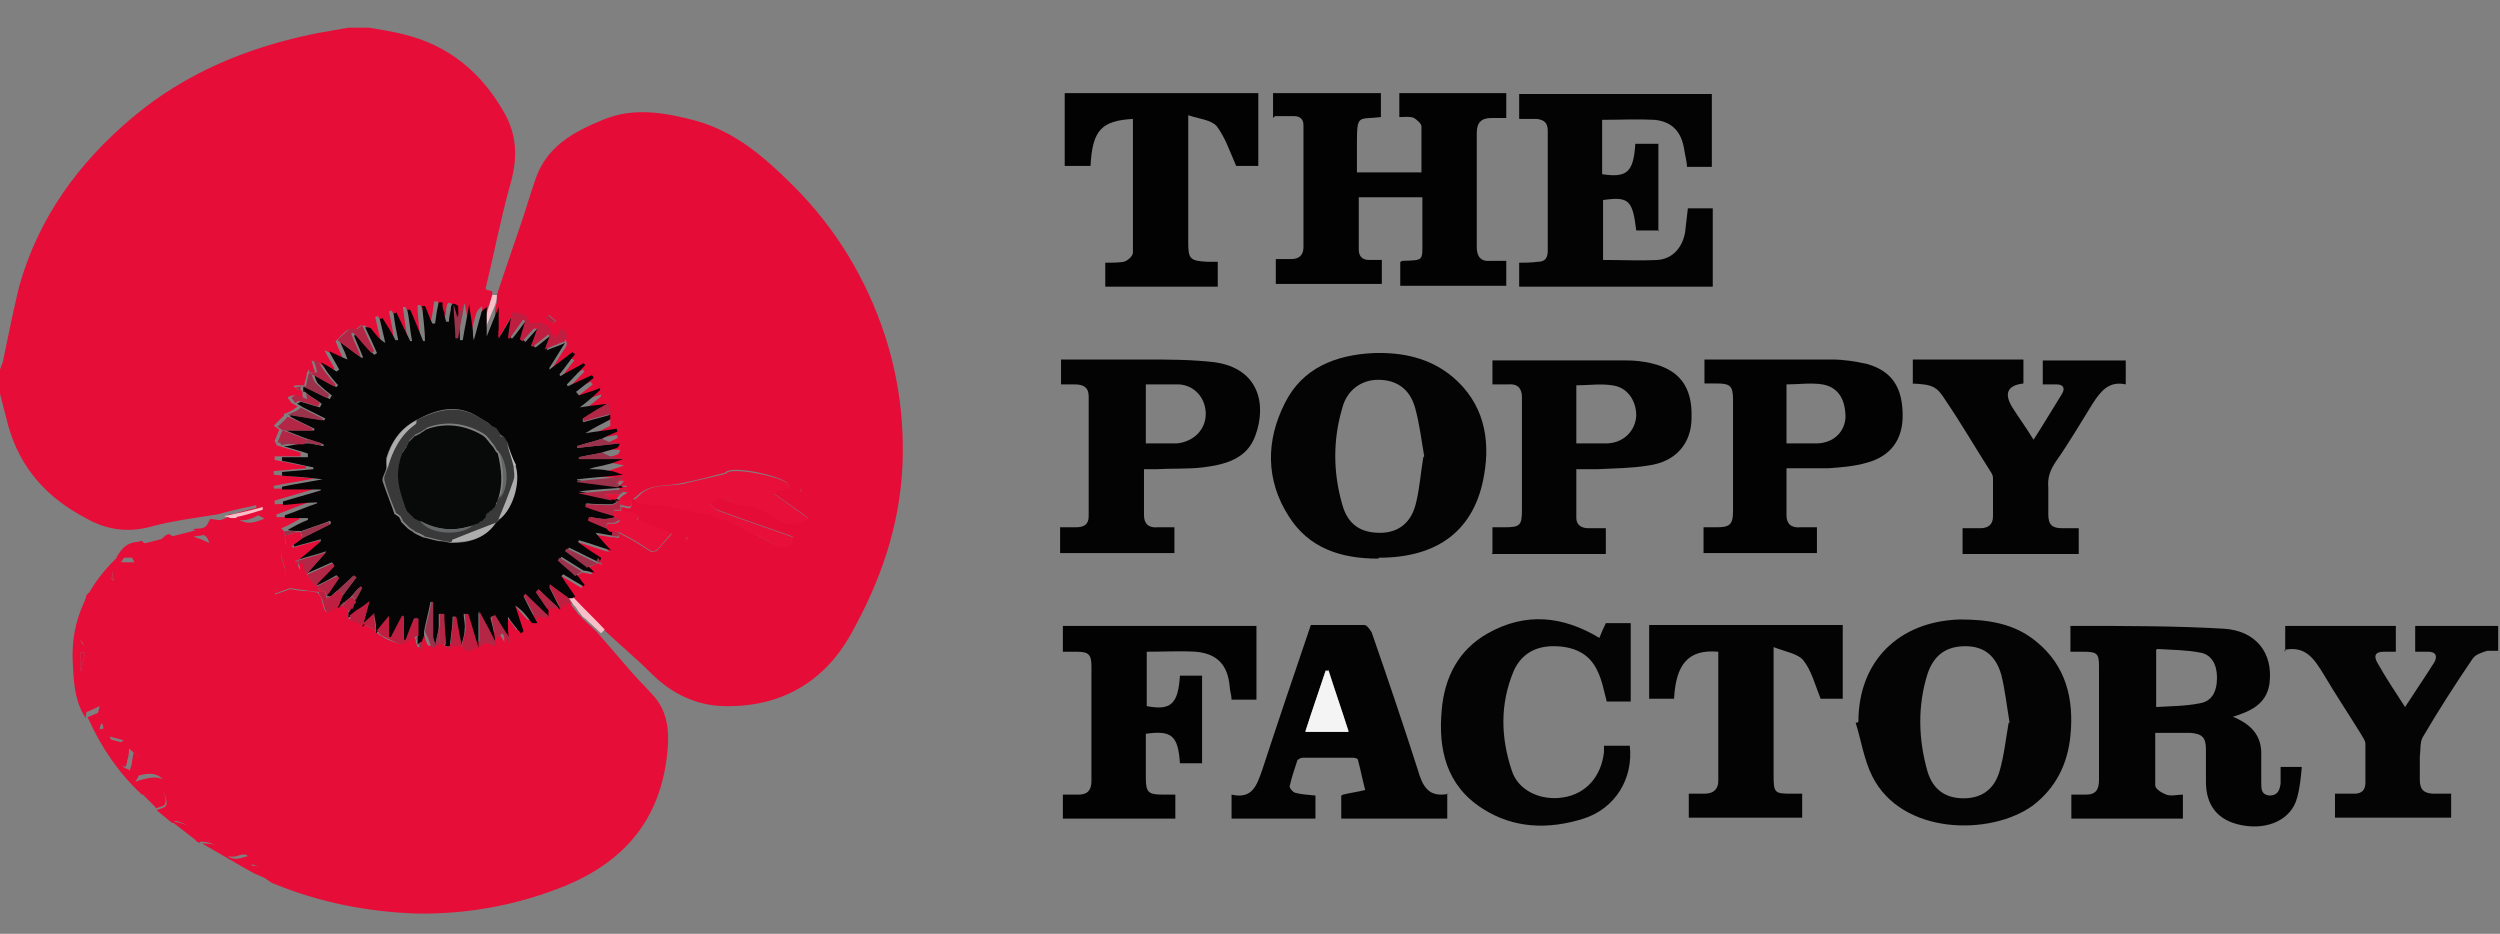 <?xml version="1.0" encoding="UTF-8"?>
<svg xmlns="http://www.w3.org/2000/svg" version="1.1" viewBox="0 0 271.2 101.3">
  <rect x="0" y="0" width="271.2" height="101.3" fill="#808080" stroke="none"/>
  <defs>
    <style>
      .cls-1 {
        fill: #f8c0c9;
      }

      .cls-2 {
        fill: #99324a;
      }

      .cls-3 {
        fill: #e80f3b;
      }

      .cls-4 {
        fill: #393939;
      }

      .cls-5 {
        fill: #646667;
      }

      .cls-6 {
        fill: #030303;
      }

      .cls-7 {
        fill: #bdbcbc;
      }

      .cls-8 {
        fill: #f4f4f4;
      }

      .cls-9 {
        fill: #aeadae;
      }

      .cls-10 {
        fill: #b32645;
      }

      .cls-11 {
        fill: #e50d38;
      }

      .cls-12 {
        fill: #bf1e40;
      }

      .cls-13 {
        fill: #080909;
      }

      .cls-14 {
        fill: #020202;
      }

      .cls-15 {
        fill: #040404;
      }

      .cls-16 {
        fill: #e60d38;
      }

      .cls-17 {
        fill: #060505;
      }
    </style>
  </defs>
  <!-- Generator: Adobe Illustrator 28.7.1, SVG Export Plug-In . SVG Version: 1.2.0 Build 142)  -->
  <g>
    <g id="Layer_1_xA0_Image">
      <g>
        <path class="cls-16" d="M53.4,31.6v.5c-.3.8-.6,1.6-.8,2.4,0,0-.2,0-.3,0,0-.4,0-.9,0-1.3-.2.2-.5.4-.6.7-.3.9-.5,1.9-.8,2.9-.2-.4-.1-.7-.1-1,0-1-.2-1.9-.4-2.9-.3.5-.5,1-.8,1.6-.1-.5-.3-.9-.4-1.4-.6-.5-.7-.2-.8.4,0,.4-.1.8-.2,1.3-.1,0-.2,0-.3,0,0-.3-.2-.6-.2-1,0-.4-.1-.7-.2-1.1-.1,0-.2,0-.4,0-.1.8-.2,1.5-.4,2.3,0,0-.2,0-.3,0-.3-.6-.5-1.3-.8-1.9,0,0-.2,0-.3,0,0,1.3.2,2.5.3,3.8,0,0-.1,0-.2,0-.5-1.2-.9-2.4-1.4-3.6h-.3c.2,1.3.3,2.4.5,3.5,0,0-.1,0-.2,0-.5-1-1-2.1-1.5-3.1,0,0-.2,0-.3.1.2,1,.4,1.9.5,2.9,0,0-.2,0-.3,0-.5-.8-1-1.6-1.4-2.4,0,0-.2,0-.3.1.2.9.4,1.7.6,2.6-.6-.5-1-1-1.5-1.5-.1-.2-.5-.2-.7-.2-.2.2-.4.4-.7.5-.2,0-.6-.1-.7,0-.5.3-.8.8-1.3,1.2.2.5.4,1,.8,1.9-.8-.4-1.3-.6-2-.9.4.8.8,1.4,1.1,2,0,0-.2.1-.3.2-.6-.3-1.1-.6-1.7-1-.2,0-.3,0-.5-.1.1.4.2.8.4,1.3-.2,0-.4,0-.6,0h0c0,0,0-.2-.1-.3,0,0-.1.2-.2.3,0,.4-.2.8-.3,1.4,0,0-.1,0-.4,0,0,0-.1,0-.2,0-.2,0-.4,0-.6.1.2.1.4.3.6.4,0,0,.1,0,.2,0,0,0,.1.1.2.2h0c0,.2,0,.4.1.8-.5-.2-.8-.4-1.1-.4-.2,0-.4.1-.6.2.1.2.3.4.4.6l.7.4c-.2.1-.4.3-.6.4-.3.2-.6.3-.9.4,0,0,0,.1,0,.2-.3.3-.7.6-1.1,1.1.2.1.4.3.6.4h0c-.2.4-.3.8-.5,1.2,0,.2.2.3.2.5.9.3,1.7.5,2.6.8,0,.1,0,.3,0,.4h-2.8c0,.1,0,.3,0,.4,1.1.2,2.3.5,3.4.7v.2c-1.2.1-2.3.2-3.5.3,0,.1,0,.2,0,.4,1.4.1,2.8.3,4.4.4-1.5.3-2.9.5-4.4.8,0,.1,0,.2,0,.3h4.2s0,0,0,.1c-1.4.4-2.7.8-4.1,1.2,0,.1,0,.2,0,.4,1.2,0,2.5-.2,3.7-.3,0,0,0,0,0,.1-1.2.4-2.3.9-3.5,1.3,0,0,0,.2,0,.3h2.5c0,0,0,.1,0,.2-.7.4-1.4.8-2.2,1.1,0,0-.1,0-.2,0-.3-.3-.7-.6-1-.9-.3-.2-.7-.4-1.1-.6-.9.5-2,.9-3.1,0,1-.3,1.9-.6,2.9-.8,0-.1,0-.2,0-.3-1.4.3-2.8.6-4.2,1-2.5.4-5,.7-7.5,1.4-2.5.6-4.7.2-6.8-1-4.2-2.2-7.1-5.4-8.4-10-.3-1.2-.6-2.3-.9-3.5,0-.9,0-1.8,0-2.6.1-.3.2-.6.3-.8.6-2.8,1.1-5.5,1.8-8.3,2.1-7.4,6.4-13.3,12.2-18.2,5.8-4.9,12.6-7.7,20.1-9.2,1.1-.2,2.3-.4,3.4-.6.7,0,1.4,0,2.2,0,1.2.2,2.5.4,3.7.7,5,1.2,8.6,4.2,11.1,8.7,1.4,2.6,1.3,5.1.5,7.8-1,3.6-1.7,7.3-2.6,11,0,0,0,0,0,0,0,0,0,.1,0,.2Z"/>
        <path class="cls-11" d="M53.9,32c.8-2.5,1.7-5,2.5-7.4.6-1.7,1.1-3.5,1.7-5.2,1.2-3.5,4.1-5.1,7.3-6.4,3.3-1.4,6.7-.8,10.1.1,4.3,1.2,7.5,4,10.6,7.1,4.6,4.6,7.9,10.1,9.9,16.2,1.5,4.6,2.1,9.3,1.9,14.1-.3,6.6-2.4,12.6-5.6,18.3-2.9,5.2-7.6,7.9-13.6,7.8-3,0-5.8-1.3-8-3.5-1.6-1.6-3.4-3.1-5.1-4.7-1.1-1.2-2.3-2.3-3.4-3.5-.5-.7-1-1.5-1.5-2.2,0,0,.1-.1.2-.2.7.4,1.4.8,2.2,1.3,0,0,0-.2.1-.2-.3-.3-.5-.7-.8-1,.2-.2.5-.3.7-.5.4,0,.8.2,1.2.2-.2-.2-.5-.5-.7-.7h0c.4-.1.8-.3,1.2-.5h0c.2,0,.3.1.5.2-.1-.2-.2-.4-.3-.6-.8-.6-1.7-1.2-2.5-1.7,0,0,0-.1.1-.2,1.1.3,2.1.7,3.5,1.1-.7-.7-1-1.2-1.7-1.9.9.1,1.5.2,2,.3.2-.2,1,.5.7-.5.5.3,1,.5,1.5.8.7.4,1.4.9,2.1,1.3.1,0,.5-.1.6-.2.5-.6,1-1.1,1.6-1.8-1.2-.4-2.5-.9-3.8-1.4.4-.5,0-.7-.7-.8-.3,0-.7-.2-1-.2,0-.2,0-.3,0-.5.5,0,1.2.6,1.1-.6-.5,0-.9,0-1.3.1,0,0-.2,0-.3,0,.2-.2.3-.4.5-.6.2-.2.5-.3.7-.5,0,0,0,0,0-.1,0,0,0,0,0,.1,0,0-.2,0-.2,0-.2,0-.3-.1-.5-.2,0,0-.1,0-.2,0,0-.1,0-.3,0-.4.3,0,.5,0,.8,0,0,0,0,0,0-.1-.3,0-.5,0-.8,0,.2-.2.3-.3.5-.5-.5-.2-.9-.4-1.4-.4-.8-.1-1.5-.1-2.3-.2.6-.3,1.3-.4,1.9-.5.6-.2,1.2-.4,1.8-.6-.5-.1-.9-.2-1.4-.3-.3,0-.6-.3-.9-.4.5-.2,1.1-.3,1.6-.5.1,0,.2-.3.3-.5-.4,0-.7,0-1.1-.1-.3,0-.6-.2-.9-.4.6-.3,1.2-.5,1.7-.8,0,0,0-.2-.1-.3-1.1.2-2.3.3-3.4.5.9-.6,1.8-1.1,2.7-1.5,0,0,0-.4,0-.5,0-.4-.2-.8-.3-1.2-.9.1-1.9.3-3.1.4.9-.7,1.7-1.3,2.4-1.9v-.2c-.9.3-1.7.5-2.5.8,0-.1-.2-.2-.3-.4.6-.5,1.3-1,1.9-1.5,0,0-.2-.2-.2-.3-.9.4-1.7.8-2.6,1.2,0,0,0-.1-.1-.2l2-2.1c0,0-.2-.2-.2-.2-.8.5-1.7.9-2.5,1.4,0,0,0-.1-.1-.2.6-.7,1.1-1.5,1.7-2.2,0,0-.2-.2-.3-.2-.8.6-1.7,1.3-2.5,1.9,0,0,0-.1,0-.2.6-.9,1.1-1.8,1.7-2.7.5-.6.3-1-.3-1.5-.2.4-.3.7-.5,1-.2-.2-.4-.4-.6-.5h0c-.4-1.1-1-1.4-2.4-1.2-.2-1.1-1-1.3-2-1.2-.6.9-1.1,1.9-1.7,2.8-.1-.5,0-.8,0-1.2,0-.7,0-1.4,0-2.2,0-.4.1-.8.2-1.1ZM85.6,53c0-.3-.1-.5-.2-.6-.8-.8-5.4-1.8-6.5-1.3-.1,0-.2.2-.3.2-1.5.4-3.1.8-4.6,1.1-1.6.4-3.4,0-4.8,1.3-.1.1-.3.3-.5.4.2.1.4.4.6.4,1.3.2,2.7.2,4,.5,1.9.4,3.9.8,5.7,1.5,1.8.7,3.4,1.8,5.1,2.6.8.4,1.5.3,1.9-.9-2.8-1-5.5-1.9-8.2-2.9-.3-.1-.6-.5-.9-.8.4-.2.8-.4,1.2-.5.3,0,.6.3,1,.4.4.1.8.2,1.2.3.6.1,1.3,0,1.8.3.9.4,1.7.9,2.5,1.4.9.5,1.8.4,3.1-.2-1.4-1-2.6-1.9-3.8-2.7,0,0,.1-.2.2-.3.4,0,.8-.1,1.4-.3ZM59.5,34.2c0,0-.2.2-.2.3.2.2.5.4.7.6,0-.1.2-.2.3-.3-.2-.2-.5-.4-.7-.6ZM87,53.1c0,0-.1,0-.2,0,0,0,0,.1,0,.2,0,0,.1,0,.2,0,0,0,0-.1,0-.2ZM74.6,58.5c0,0,0-.1,0-.2,0,0-.1,0-.2,0,0,0,0,.1,0,.2,0,0,.1,0,.2,0ZM68.3,51.8s0,0,.1,0c0,0,0,0,0,0,0,0,0,0-.1,0,0,0,0,0,0,0Z"/>
        <path class="cls-16" d="M25.7,56.2c1.1.9,2.2.4,3.1,0,.4.2.8.4,1.1.6.4.3.7.6,1,.9,0,.2,0,.4,0,.5,0,.4.2.9,0,1.1-.6.6-.4,1.1-.2,1.7.3,1,.7,2-.6,2.6-.1,0-.1.3-.3.9.9-.3,1.4-.5,1.7-.6.6.1,1,.2,1.5.2.5,0,1,.1,1.5.2.1.3.4.5.4.8.4,1.6.4,1.6,1.7.6,0,0,.1,0,.2,0,0,0,.2,0,.3,0,.2.2.5.3.7.5v.5c0,.1,0,.4,0,.4.5.2.9.4,1.4.5h0c.5.2.9.5,1.4.7h0c.2.2.4.5.6.6.6.4,1.3.7,2,.9.3,0,.7-.3,1-.5.2-.1.5-.3.7-.4,0,.2.1.3.2.5,0,0,0,.1,0,.2,0,.2.2.4.2.6,0,0,.1,0,.2,0,0-.3,0-.5,0-.8,0,0,0-.2,0-.2,0-.2.1-.4.2-.5,0-.1,0-.2,0-.4.2.4.4.8.5,1.2.2.6.3.7.7.4,0,0,0,0,0,0,.2,0,.3-.2.5-.3.2,0,.5,0,.7,0,0,0,0,.1,0,.2,0,.1.2.3.3.4l.4-.4c.3,0,.7,0,1,0h0c.6.9,1.2.1,1.7,0h.1c.3-.2.6-.4.7-.5.4.2.8.3,1.1.4v-.4c0-.2,0-.3,0-.5.2-.1.3-.3.5-.4.3.4.5.7.8,1.2,0-.4,0-.5,0-.7,0-.7,0-1.4-.1-2.4.6.7,1,1.2,1.4,1.8.1,0,.2-.2.3-.2l-.9-2.8c.7.6,1.2,1.3,1.8,1.9,0,.1.4,0,.6,0-.2-1.2,1-.1,1.2-.7,0-.2,0-.5,0-.7.4,0,.9,0,1.3,0,0,0,0,0,.1,0,.4-.2.6-.9,1.3-.5h0c0,0,.2.2.2.2,0,0,.1.2.2.3.1.1.2.3.3.4h0c.1.1.2.2.3.4h0c.1.1.3.2.4.4.5.5,1.1,1,1.6,1.5,1.3,1.5,2.5,2.9,3.8,4.4.8.9,1.7,1.8,2.5,2.7,1.7,2,1.6,4.5,1.3,6.8-.9,6.7-4.7,11.1-11,13.7-5.2,2.1-10.6,3.1-16.2,3-5.3-.2-10.4-1.2-15.3-3.2-.4-.1-.7-.4-1-.6-.3-1-1-1.6-2-1.6.3-.9,0-1.2-.9-.9-.8.3-1.6.1-2-.5-.7-1-1.6-1-2.6-1h0s0,0,0,0c-.1-1.3-1.1-2.2-3.1-2.4h0c0,0,0,0,0,0,.4-.3.7-.6,1.2-1-.2-.3-.7-.7-.8-1.2-.7-2.7-1.6-3.3-4.4-2.3.4-.8.7-1.4,1-2.1-.3-.3-.6-.6-1.2-1.1,0,.6-.1,1-.2,1.3,0,.2-.1.5-.2.7-.2-.1-.5-.2-.7-.4-.8-.8-.7-1.6.5-2.5-.7-.2-1.2-.3-1.9-.5-.1-.3-.3-.8-.4-1.3-.3,0-.5.1-.8.2.2-.7.3-1.3.5-2.1-.8.4-1.3.6-1.8.8,0,0,0,0,0,0,0-.5.3-1.1,0-1.4-.8-1-.3-1.9,0-2.9.2-1.2.8-2.5-.4-3.8-.3-.3-.1-1.1,0-1.7.2-1,.5-2,.8-3.1,0,0,.1,0,.2-.2.3.2.6.4,1,.6.1-.4.2-.7.2-1,0-.3,0-.7,0-1,1.6.8,2.3.7,3.2-.5.6-.7.8-1.3.3-1.9h-1.7c.5-.8,1-1.6,2.2-1.7,0,0,0,0,.1,0,0,0,0,0,0,0,.2,0,.4-.2.5-.1.9.9,1.7.2,2.2-.3.8-.8,1-.4,1.4.3.1.2.6.3.7.2,1-1,1.9-.5,3,0-.1-.4-.3-.7-.5-.8-.3-.2-.7-.4-1.3-.7.6-.1,1.1,0,1.4-.3.2-.1.3-.5.5-.8,0,0,0,0,0,0,.7,0,1.6.5,2-.5.2,0,.3,0,.5,0Z"/>
        <path class="cls-14" d="M138.1,12.8v-2.7h11.7v2.6c-2.5.3-2.6-.4-2.6,3,0,1,0,2,0,3h7c0-1.7,0-3.3,0-5,0-.3-.5-.7-.8-.9-.5-.2-1-.1-1.6-.1v-2.6h11.6v2.7c-.6,0-1.1,0-1.6,0-1.1,0-1.6.5-1.6,1.6,0,4.1,0,8.3,0,12.4,0,1,.4,1.6,1.5,1.5.5,0,1,0,1.7,0v2.7h-11.5v-2.6c0,0,.1,0,.2-.1,2.4-.1,2.2.1,2.2-2.4,0-1.4,0-2.7,0-4.1,0,0,0-.2,0-.4h-6.9c0,2,0,3.8,0,5.7,0,.7.4,1.1,1.1,1.1.4,0,.9,0,1.4,0v2.6h-11.5v-2.7c.6,0,1.1,0,1.7,0,.8,0,1.3-.4,1.3-1.3,0-4.4,0-8.8,0-13.2,0-.7-.4-1-1-1-.7,0-1.4,0-2.1,0Z"/>
        <path class="cls-6" d="M242.1,77.7c2,.8,3.3,2,3.2,4.3,0,1,0,1.9,0,2.9,0,.7,0,1.3.9,1.4.9,0,1.1-.6,1.2-1.3,0-.6,0-1.2,0-1.8h2.3c-.1,1.1-.2,2.2-.5,3.3-.6,2.4-3.2,3.6-6.1,3-2.5-.5-3.8-2.1-3.8-4.7,0-1.2,0-2.3,0-3.5,0-1.3-.4-1.7-1.7-1.8-1.2,0-2.5,0-3.8,0,0,1.9,0,3.8,0,5.7,0,.4.7.8,1.2,1,.5.2,1.2,0,1.8,0v2.6h-12.1v-2.6c.5,0,1.1,0,1.6,0,1.1,0,1.4-.6,1.4-1.6,0-4.1,0-8.2,0-12.3,0-1.4-.2-1.6-1.7-1.6-.4,0-.9,0-1.4,0v-2.8c.3,0,.7,0,1,0,5.2,0,10.4,0,15.6.3,3.5.2,5.4,2.6,5,5.9-.2,1.6-1.2,2.6-2.7,3.2-.5.2-1,.4-1.5.5ZM233.9,70.5v6.2c1.6-.1,3.2-.1,4.7-.4,1.3-.2,1.9-1.2,1.9-2.8,0-1.4-.6-2.5-1.8-2.7-1.5-.3-3.1-.3-4.7-.4Z"/>
        <path class="cls-15" d="M201.6,78.3c0-6.6,4.4-10.9,11-11.1,3,0,5.9.4,8.3,2.4,3.2,2.6,4.1,6.2,3.7,10.2-.3,3.1-1.6,5.7-4.1,7.6-4.6,3.3-14.2,3.2-17.4-3.2-.9-1.8-1.2-3.9-1.8-5.8.1,0,.2,0,.3-.1ZM218,78.4c-.3-1.8-.5-3.6-.9-5.2-.6-2.1-1.9-3.1-3.9-3.1-2,0-3.4.9-4.1,3-1.1,3.5-1,7.1,0,10.6.6,2,2,2.9,3.9,2.9,1.9,0,3.3-.9,3.9-2.9.5-1.7.7-3.6,1-5.3Z"/>
        <path class="cls-15" d="M149.5,60.6c-4,0-7.5-1.1-9.7-4.6-2.5-3.9-2.5-8.2-.4-12.3,1.9-3.8,5.5-5.2,9.6-5.4,3.1-.1,6.1.5,8.6,2.6,3.3,2.8,4.1,6.6,3.4,10.6-1,6-5,9-11.4,9ZM154.5,49.5c-.3-1.7-.5-3.5-1-5.3-.6-2.1-2.1-3-4-3-1.8,0-3.4,1.1-3.9,3.1-1,3.4-1,6.9,0,10.4.6,2.2,2,3.1,4.1,3.1,2,0,3.4-1.1,3.9-3.2.4-1.6.5-3.2.8-5Z"/>
        <path class="cls-6" d="M180,25h-2.5c-.4-3.3-.8-3.7-3.6-3.3v6.5c2,0,3.9.1,5.9,0,1.6-.1,2.7-1.3,3-3,.1-.9.2-1.7.3-2.6h2.7v8.5h-21v-2.6c.6,0,1.3,0,2-.1.8,0,1.1-.4,1.1-1.2,0-4.3,0-8.7,0-13,0-.9-.4-1.2-1.2-1.3-.6,0-1.2,0-1.9,0v-2.7h20.9v7.9h-2.7c0-.6-.2-1.2-.3-1.9-.3-1.9-1.3-3-3.2-3.2-1.9-.1-3.7,0-5.7,0v5.9c2.7.4,3.4-.2,3.6-3.3h2.5v9.5Z"/>
        <path class="cls-6" d="M115.1,41.7v-2.7c3.1,0,6.1,0,9.1,0,2.5,0,5.1,0,7.6.3,4.8.7,5.6,4.6,4.4,7.9-.9,2.6-3.3,3.2-5.7,3.5-1.7.2-3.4.1-5.1.2-.4,0-.8,0-1.3,0,0,1.7,0,3.3,0,5,0,.9.5,1.4,1.5,1.3.6,0,1.2,0,1.8,0v2.8h-12.4v-2.8c.6,0,1.1,0,1.7,0,.9,0,1.4-.3,1.4-1.2,0-4.3,0-8.7,0-13,0-1-.6-1.3-1.5-1.3-.5,0-1,0-1.7,0ZM124.3,41.7v6.4c1.2,0,2.3,0,3.4,0,1.8-.2,3.1-1.5,3.1-3.2,0-1.7-1.2-3.1-2.9-3.2-1.2,0-2.4,0-3.6,0Z"/>
        <path class="cls-6" d="M161.9,60v-2.8c.5,0,.9,0,1.3,0,1.7,0,1.9-.2,1.9-1.9,0-3.6,0-7.3,0-10.9,0-.4,0-.9,0-1.3,0-1-.5-1.5-1.5-1.4-.5,0-1.1,0-1.7,0v-2.6c.2,0,.3,0,.5,0,4.7,0,9.4,0,14.1,0,.9,0,1.7.1,2.6.3,3.1.7,4.5,2.6,4.4,5.9,0,2.8-1.7,4.8-4.7,5.2-1.8.3-3.6.3-5.5.4-.7,0-1.4,0-2.3,0,0,1.8,0,3.6,0,5.3,0,.7.5,1.1,1.3,1.1.6,0,1.3,0,1.9,0v2.8h-12.4ZM171,48.1c1.2,0,2.3,0,3.4,0,1.8-.1,3-1.4,3.1-3,0-1.7-1-3.1-2.6-3.3-1.3-.2-2.6,0-3.9,0v6.4Z"/>
        <path class="cls-14" d="M193.8,50.8c0,1.8,0,3.4,0,5.1,0,.9.5,1.4,1.5,1.3.6,0,1.2,0,1.8,0v2.8h-12.3v-2.8c.4,0,.9,0,1.3,0,1.5,0,1.9-.2,1.9-1.8,0-4,0-8.1,0-12.1,0-1.5-.4-1.7-1.8-1.7-.4,0-.9,0-1.3,0v-2.6c.3,0,.6,0,.9,0,4.3,0,8.6,0,12.9,0,1.3,0,2.6.2,3.9.5,2.7.8,3.8,2.6,3.8,5.6,0,2.6-1.3,4.4-3.9,5.1-1.4.4-2.8.5-4.2.6-1.4,0-2.8,0-4.3,0ZM193.8,48.1c1.2,0,2.3,0,3.4,0,1.8-.1,2.9-1.3,3-2.8,0-2-.8-3.3-2.5-3.6-1.3-.2-2.6,0-3.9,0v6.4Z"/>
        <path class="cls-14" d="M128,73.3h2.4v9.5h-2.4c-.2-3-.9-3.6-3.7-3.2,0,1.6,0,3.2,0,4.8,0,1.6.3,1.8,1.9,1.8.4,0,.8,0,1.3,0v2.6h-12.2v-2.6c.5,0,1.1,0,1.7,0,1,0,1.4-.5,1.4-1.5,0-4.1,0-8.3,0-12.4,0-1.3-.3-1.6-1.6-1.6-.5,0-.9,0-1.5,0v-2.8h21v8h-2.7c0-.5-.2-1-.2-1.4-.2-2.3-1.3-3.6-3.7-3.8-1.7-.1-3.5,0-5.3,0v5.9c2.6.5,3.4-.2,3.6-3.3Z"/>
        <path class="cls-6" d="M157,86.1v2.7h-11.5v-2.5c0,0,.2-.1.2-.1.8-.2,1.6-.3,2.4-.5-.3-1.1-.5-2.2-.8-3.3,0-.1-.3-.2-.5-.2-1.8,0-3.7,0-5.5,0-.2,0-.6.2-.6.4-.3.9-.6,1.8-.8,2.7,0,.2.3.6.6.7.7.2,1.4.2,2.2.3v2.5h-9.1v-2.6c2.2.5,2.7-.9,3.3-2.6,1.7-5.2,3.5-10.5,5.3-15.8,1.9,0,3.9,0,5.8,0,.3,0,.6.5.8.8,1.7,4.9,3.4,9.9,5,14.9.5,1.7,1.1,3.1,3.4,2.6ZM144.1,72.7c0,0-.2,0-.3,0-.7,2.2-1.4,4.4-2.2,6.6h4.7c-.8-2.3-1.5-4.5-2.2-6.7Z"/>
        <path class="cls-15" d="M176.9,76.1h-2.6c-.3-1.1-.5-2.3-1-3.3-.9-2-2.7-2.7-4.8-2.7-2,0-3.5.9-4.3,2.7-1.5,3.6-1.4,7.2-.2,10.8.7,2.2,3.2,3.3,5.6,2.9,2.5-.4,4.1-2.3,4.4-4.9,0-.2,0-.4,0-.7h2.8c.4,3.6-1.6,6.8-5,7.9-3.8,1.2-7.6,1.1-11-1.1-3.9-2.5-4.8-6.4-4.4-10.7.3-3.5,1.8-6.5,5-8.3,4.1-2.3,8.1-1.9,12.1.5.2-.5.4-1,.7-1.6h2.7v8.5Z"/>
        <path class="cls-15" d="M247.9,70.7v-2.8h12v2.8c-.4,0-.8,0-1.3,0-1,0-1.1.5-.7,1.2.9,1.6,1.9,3.1,3,4.8,1.1-1.7,2.2-3.3,3.2-4.9.3-.6.2-1.1-.7-1.1-.4,0-.9,0-1.4,0v-2.8h9v2.7c-.4,0-.8,0-1.2,0-.6.2-1.3.4-1.6.9-1.9,2.8-3.7,5.6-5.4,8.5-.3.6-.2,1.4-.3,2.1,0,.8,0,1.7,0,2.5,0,1.1.5,1.5,1.6,1.5.6,0,1.2,0,1.8,0v2.6h-12.6v-2.6c.7,0,1.4,0,2.1,0,.8,0,1.2-.4,1.2-1.2,0-1.4,0-2.8,0-4.2,0-.4-.3-.7-.5-1.1-1.3-2.1-2.7-4.2-4-6.4-1-1.6-1.9-3.2-4.3-2.7Z"/>
        <path class="cls-6" d="M207.5,41.6v-2.6h12v2.6q-2.6.3-1.2,2.6c.7,1.1,1.5,2.2,2.3,3.5,1.1-1.7,2.1-3.4,3.1-5,.4-.7,0-1-.6-1-.5,0-1,0-1.5,0v-2.6h9v2.6c-1.8-.4-2.7.7-3.6,2.1-1.3,2.1-2.6,4.3-4,6.3-.6.9-.9,1.7-.8,2.8,0,.9,0,1.9,0,2.9,0,1.1.4,1.5,1.5,1.5.6,0,1.2,0,1.8,0v2.8h-12.6v-2.8c.6,0,1.3,0,1.9,0,.9,0,1.4-.4,1.4-1.3,0-1.4,0-2.7,0-4.1,0-.3-.1-.5-.3-.8-1.6-2.5-3.1-5.1-4.8-7.6-1-1.6-1.4-1.8-3.8-1.9Z"/>
        <path class="cls-6" d="M181.7,75.8h-2.8v-8h21v8h-2.4c-.6-1.5-1-3.1-1.9-4.2-.6-.7-1.9-.9-3.2-1.4,0,.8,0,1.2,0,1.6,0,4.1,0,8.2,0,12.3,0,1.9.1,2,1.9,2,.4,0,.7,0,1.2,0v2.6h-12.3v-2.6c.6,0,1.1,0,1.7,0,1,0,1.5-.5,1.5-1.4,0-4.7,0-9.3,0-14-3.3-.3-4.6,1.4-4.8,5.1Z"/>
        <path class="cls-14" d="M132.1,28.4v2.7h-12.2v-2.6c.7,0,1.4,0,2-.1.4-.1,1-.6,1-1,0-4.8,0-9.6,0-14.5-3.4.2-4.4,1.2-4.6,5.1h-2.8v-7.9h21v7.9h-2.4c-.7-1.6-1.2-3.1-2.1-4.3-.6-.7-1.9-.8-3.1-1.2,0,.9,0,1.5,0,2.1,0,3.9,0,7.8,0,11.7,0,1.8.2,2,2.1,2.1.3,0,.6,0,1,0Z"/>
        <path class="cls-16" d="M15.3,59.3c-1.1,0-1.6.9-2.2,1.7,0,0-.1.2-.2.3,0,0,0,0,0,0,0-.1,0-.2,0-.3h1.7c.5.5.3,1.2-.3,1.9-1,1.1-1.6,1.2-3.2.5,0,.4,0,.7,0,1,0,.3-.1.6-.2,1-.4-.3-.7-.4-1-.6,0,0-.2,0-.2.2-.3,1-.6,2-.8,3.1-.1.6-.3,1.4,0,1.7,1.2,1.2.6,2.5.4,3.8-.2,1-.7,1.9,0,2.9.2.3,0,.9,0,1.4-1.2-1.8-1.3-3.9-1.4-5.9-.3-4.8,1.7-8.7,5.2-11.9.4-.4,1-.8,1.6-.9,2.7-.7,5.5-1.4,8.2-2.1-.2.3-.2.7-.5.8-.3.2-.7.2-1.4.3.6.3,1,.4,1.3.7.3.2.4.5.5.8-1.1-.5-2-1-3,0,0,0-.6,0-.7-.2-.4-.6-.6-1.1-1.4-.3-.5.5-1.3,1.1-2.2.3,0,0-.3,0-.5.1h0ZM12.2,62q-.5.5.1,1c0-.4-.1-.7-.1-.9.1,0,.2,0,.3,0,0,0,0,0,0,0,0,0-.2.1-.3.2ZM9.2,70.8h-.5v2s0,0,.1,0c.1-.7.3-1.3.4-2Z"/>
        <path class="cls-16" d="M9.5,77.8c.5-.2,1-.4,1.8-.8-.2.8-.3,1.4-.5,2.1.3,0,.5-.1.8-.2.2.5.3.9.4,1.3.6.2,1.1.3,1.9.5-1.2.9-1.3,1.7-.5,2.5.2.2.5.2.7.4,0-.2.1-.5.2-.7,0-.3.1-.7.2-1.3.5.5.8.8,1.2,1.1-.3.7-.6,1.4-1,2.1,2.8-1,3.8-.4,4.4,2.3.1.5.6.9.8,1.2-.4.4-.8.7-1.2,1-.6-.5-1.1-.9-1.7-1.4.3-.2.8-.2,1-.5.3-.6-.4-1.9-1.1-2.2-.9-.3-1.3.2-1.5,1-2.5-2.3-4.4-5.1-5.8-8.2Z"/>
        <path class="cls-16" d="M21.8,91.5c1,0,1.9,0,2.6,1,.4.7,1.2.8,2,.5.9-.3,1.2,0,.9.9,1,0,1.7.7,2,1.6-.5-.2-1.1-.5-1.6-.7-.1,0-.3-.2-.4-.2-1.8-1-3.6-2.1-5.4-3.1ZM26.7,93.7s0,0-.1,0c0,0,0,0,0,0,0,0,0,0,.1,0,0,0,0,0,0,0Z"/>
        <path class="cls-16" d="M15.3,86c.2-.8.6-1.3,1.5-1,.7.3,1.4,1.6,1.1,2.2-.1.3-.6.3-1,.5,0,0,0,0,0,0,0-1-.5-1.5-1.5-1.5,0,0-.1-.1-.2-.2Z"/>
        <path class="cls-1" d="M53.9,32c0,.4-.1.8-.2,1.1-.4,1-.8,1.9-1.3,3.2v-3.2,1.3c0,0,.2,0,.3,0,.2-.8.5-1.6.7-2.4.2,0,.4,0,.6,0Z"/>
        <path class="cls-1" d="M62.6,66.1c0,0-.1-.2-.2-.3,0,0-.2-.2-.2-.2,0,0,0,0,0,0-.2-.3-.3-.5-.5-.8.2,0,.3,0,.5,0,1.1,1.2,2.3,2.3,3.4,3.5-.1.1-.2.2-.4.4-.5-.5-1.1-1-1.6-1.5-.1-.1-.3-.2-.4-.3,0,0,0,0,0,0-.1-.1-.2-.3-.3-.4,0,0,0,0,0,0-.1-.1-.2-.3-.3-.4Z"/>
        <path class="cls-16" d="M18.6,89.1c2,.2,3,1.1,3.1,2.4-1-.8-2.1-1.6-3.1-2.4Z"/>
        <path class="cls-1" d="M25.7,56.2c-.2,0-.3,0-.5,0,0,0-.2,0-.2,0-.2,0-.5-.2-.7-.2,1.4-.3,2.8-.6,4.2-1,0,.1,0,.2,0,.3-1,.3-1.9.6-2.9.8Z"/>
        <path class="cls-16" d="M15.5,86.2c1,0,1.5.4,1.5,1.5-.5-.5-1-1-1.5-1.5Z"/>
        <path class="cls-16" d="M24.9,56.2c0,0,.2,0,.2,0-.4,1.1-1.3.5-2,.5.6-.2,1.2-.4,1.7-.6Z"/>
        <path class="cls-1" d="M53.4,31.6c0,0,0-.1,0-.2,0,0,0,0,0,0,0,0,0,.1,0,.2Z"/>
        <path class="cls-16" d="M27.2,94.6c.1,0,.3.2.4.2-.1,0-.3-.2-.4-.2Z"/>
        <path class="cls-17" d="M62.1,64.9c-.2,0-.3,0-.5,0-.6-.5-1.2-.9-1.9-1.4,0,0,0,.2-.1.2.4.8.8,1.6,1.2,2.4,0,0-.1,0-.1,0-.7-.7-1.5-1.4-2.2-2.1-.1,0-.2.2-.3.3.4.6.9,1.3,1.3,1.9,0,.2,0,.5,0,.7-.8-.8-1.6-1.6-2.5-2.4,0,0-.1.1-.2.2.5,1,1,2,1.5,2.9-.2,0-.5,0-.6,0-.5-.7-1-1.4-1.8-1.9l.9,2.8c-.1,0-.2.2-.3.2-.4-.5-.9-1-1.4-1.8,0,1,0,1.7.1,2.4-.5-.8-1-1.7-1.6-2.5-.1,0-.3.1-.4.2.2.8.4,1.5.5,2.3,0,.2,0,.3,0,.5-.4-.7-.7-1.4-1.1-2.1-.2-.3-.3-.7-.7-1.3v3.8s-.1,0-.1,0c-.4-1.2-.7-2.4-1.1-3.6-.1,0-.3,0-.4,0,0,.6.2,1.1.1,1.7,0,.6-.2,1.2-.4,1.8,0,0,0,0,0,0-.2-1.1-.4-2.2-.6-3.2-.1,0-.2,0-.3,0,0,1.1-.2,2.1-.3,3.2-.2,0-.3,0-.5,0,0,0,0-.1,0-.2,0-1.1-.1-2.2-.2-3.3-.2,0-.3,0-.5,0,0,.5,0,1,0,1.5-.1.7-.3,1.3-.4,2,0,0,0,0,0,0,0-.4-.2-.7-.3-1.1,0-1.2,0-2.5,0-3.7,0,0-.1,0-.2,0-.2,1.1-.5,2.1-.7,3.2,0,.1,0,.2,0,.4,0,.2-.1.4-.2.5,0,0,0,.1,0,.2-.2,0-.3.2-.5.3,0,0,0-.1,0-.2,0-.2,0-.3,0-.5,0-.6,0-1.3,0-1.9,0,0,0-.2,0-.2-.1,0-.3.2-.4.2-.3.8-.6,1.6-.9,2.3,0,0-.1,0-.2,0v-2.6c0,0-.1,0-.2,0-.4.8-.8,1.5-1.2,2.3,0,0-.1,0-.2,0v-2.3c-.7.8-1,1.3-1.4,1.7,0,0,0,0,0,0,0-.6,0-1.1-.2-1.9-.6.6-.9.9-1.3,1.2,0,0,0,0,0,0,.2-.8.4-1.5.7-2.6-.5.4-.8.6-1.1.8-.4.3-.7.6-1.1.8,0-.2,0-.3,0-.5,0,0,.1-.2.2-.3,0-.2.1-.3.2-.5,0,0,0,0,0,0,0,0,.1-.1.2-.2,0,0,0-.1,0-.2.2-.4.5-.9.7-1.3,0,0-.2-.1-.2-.2-.3.3-.6.7-.9,1,0,0-.2.2-.2.2,0,0-.2.2-.3.2,0,0,0,0,0,0,0,0-.1.2-.2.2,0,0,0,0,0,0-.2.2-.3.3-.5.5,0,0-.1,0-.2,0,.2-.4.3-.8.5-1.2.5-.7,1-1.3,1.5-2,0,0-.2-.2-.3-.2-.5.5-1.1,1-1.6,1.5-.3.2-.5.4-.8.7-.8,0-.4-.4-.2-.6.3-.5.7-1,1-1.5,0,0-.1-.1-.2-.2-.7.4-1.4.8-2.1,1.1v-.2c.5-.7,1.1-1.3,1.8-2,0,0-.1-.2-.2-.3-.9.4-1.8.8-2.7,1.2,0,0,0,0,0,0,.6-.7,1.3-1.4,2.1-2.4-1.2.4-2.1.6-3,.9.8-.7,1.6-1.4,2.4-2,0,0,0-.1,0-.2l-2.9.8c0,0,0-.2-.1-.2l1.1-.8c1-.5,2-1,3-1.5,0,0,0-.2-.1-.3-1,.4-2,.7-3.1,1.1,0,0-.1,0-.2,0-.4,0-.9,0-1.3-.1.7-.4,1.4-.8,2.2-1.1,0,0,0-.1,0-.2h-2.5c0,0,0-.2,0-.3,1.2-.4,2.3-.9,3.5-1.3,0,0,0,0,0-.1-1.2,0-2.5.2-3.7.3,0-.1,0-.2,0-.4,1.4-.4,2.7-.8,4.1-1.2,0,0,0,0,0-.1h-4.2c0-.1,0-.2,0-.3,1.4-.3,2.8-.5,4.4-.8-1.5-.2-2.9-.3-4.4-.4,0-.1,0-.2,0-.4,1.1-.1,2.3-.2,3.4-.3v-.2c-1.1-.2-2.2-.5-3.4-.7,0-.1,0-.3,0-.4h2.8c0-.1,0-.3,0-.4-.9-.3-1.7-.5-2.6-.8.6,0,1.3-.2,1.9-.3.2,0,.5,0,.7,0,.6,0,1.2.2,1.7.3,0,0,0-.2,0-.2-.5-.2-1-.3-1.5-.5-.9-.3-1.8-.7-2.6-1,0,0,0,0,0,0,1,0,2,0,3.1,0v-.2c-.8-.4-1.7-.8-2.6-1.3,0,0,0-.1,0-.2,1.2.2,2.5.4,3.7.6,0,0,0-.1.1-.2-.8-.4-1.6-.8-2.4-1.2-.2-.1-.4-.3-.7-.4.2,0,.4-.3.5-.2.7.2,1.3.4,2,.6l.2-.4c-.5-.4-1.1-.7-1.6-1.1,0,0,0,0,0,0,0,0-.1-.1-.2-.2,0,0-.1,0-.2,0,0-.2,0-.3,0-.5,0,0,.1,0,.2,0,.9.4,1.8.9,2.7,1.3,0-.1.1-.2.2-.4-.5-.4-1-.8-1.5-1.3-.2-.2-.3-.6-.4-.9.8.4,1.6.9,2.4,1.3,0,0,.1-.2.2-.2-.4-.4-.7-.8-1.1-1.3-.3-.4-.5-.8-.8-1.2.6.3,1.1.6,1.7,1,0,0,.2-.1.3-.2-.3-.6-.7-1.2-1.1-2,.7.3,1.2.6,2,.9-.3-.9-.6-1.4-.8-1.9.8.6,1.5,1.1,2.3,1.7,0,0,.1,0,.2,0-.3-.8-.7-1.6-1-2.4,0,0,.1,0,.2-.1.7.7,1.3,1.5,2,2.2l.3-.2c-.4-.9-.8-1.8-1.3-2.8.2,0,.6,0,.7.2.4.5.8,1.1,1.5,1.5-.2-.9-.4-1.7-.6-2.6,0,0,.2,0,.3-.1.5.8,1,1.6,1.4,2.4,0,0,.2,0,.3,0-.2-1-.4-1.9-.5-2.9,0,0,.2,0,.3-.1.5,1,1,2.1,1.5,3.1,0,0,.1,0,.2,0-.2-1.1-.3-2.3-.5-3.4h.3c.5,1.1.9,2.2,1.4,3.4,0,0,.1,0,.2,0,0-1.3-.2-2.5-.3-3.8,0,0,.2,0,.3,0,.3.6.5,1.3.8,1.9,0,0,.2,0,.3,0,.1-.8.2-1.5.4-2.3.1,0,.2,0,.4,0,0,.4,0,.7.2,1.1,0,.3.1.7.2,1,.1,0,.2,0,.3,0,0-.4.1-.8.2-1.3,0-.6.2-.9.8-.4,0,1.2.2,2.5.2,3.7,0,0,.2,0,.3,0,.2-1.3.5-2.6.7-3.9.1,1,.3,1.9.4,2.9,0,.3,0,.7.1,1,.3-1,.5-1.9.8-2.9,0-.3.4-.5.6-.7,0,1,0,1.9,0,3.2.5-1.3.9-2.2,1.3-3.2,0,.7,0,1.5,0,2.2,0,.4-.1.8,0,1.2.6-.9,1.1-1.9,1.7-2.8-.1.9-.3,1.9-.4,2.8h.2c.5-.6,1-1.3,1.5-2,0,0,.1,0,.2.1-.2.7-.4,1.4-.6,2.1.1,0,.2.1.3.2.5-.6,1-1.1,1.5-1.7,0,0,.1,0,.2,0-.3.7-.5,1.4-.8,2.2,0,0,.1,0,.2.1.6-.5,1.3-1,1.9-1.5,0,0,0,0,0,0-.2.6-.5,1.2-.7,1.8.7-.3,1.4-.5,2-.8-.6.9-1.1,1.8-1.7,2.7,0,0,0,.1,0,.2.8-.6,1.7-1.3,2.5-1.9,0,0,.2.2.3.2-.6.7-1.1,1.5-1.7,2.2,0,0,0,.1.1.2.8-.5,1.7-.9,2.5-1.4,0,0,.2.2.2.2l-2,2.1c0,0,0,.1.1.2.9-.4,1.7-.8,2.6-1.2,0,0,.2.2.2.3-.6.5-1.3,1-1.9,1.5,0,.1.2.2.3.4.8-.3,1.6-.5,2.3-.8v.2c-.6.6-1.3,1.2-2.2,1.9,1.2-.2,2.2-.3,3.1-.4-.9.6-1.9,1.2-2.8,1.7,0,0,0,.2.1.3,1-.3,1.9-.5,2.9-.8,0,.2,0,.5,0,.5-.9.5-1.8.9-2.7,1.5,1.1-.2,2.3-.3,3.4-.5,0,0,0,.2.1.3-.6.3-1.2.5-1.7.8-.9.3-1.8.5-2.7.8,0,0,0,.2,0,.2,1.5-.2,3-.3,4.6-.5,0,.2-.1.4-.3.5-.5.2-1.1.3-1.6.5-.8.2-1.6.3-2.5.5,0,0,0,.1,0,.2h4.8c-.6.2-1.2.5-1.8.6-.6.2-1.2.2-1.9.5.8,0,1.5,0,2.3.2.5,0,.9.3,1.4.4-1.7.2-3.4.3-5,.5,0,0,0,0,0,.1l4.6.6c0,0,.1,0,.2,0,0,0,.1.1.2.2-1.5.1-3,.2-4.8.4,1.4.3,2.6.5,3.7.8,0,0,.1,0,.2,0,.2,0,.4.1.5.2h0c-.3.1-.6.4-.9.4-.9,0-1.8,0-2.7-.1,0,0,0,.2,0,.3,1,.3,2.1.6,3.1,1h0c0,0,.2.1.3.2,0,0,0,0,0,0-.4,0-.9.2-1.3.2-.5,0-1.1-.1-1.6-.2,0,.1,0,.2-.1.4.7.3,1.4.6,2.1.9h0c0,0,.2.1.3.2,0,0,.1,0,.2,0,0,.2,0,.3,0,.5-.5,0-1.1-.2-2-.3.6.7,1,1.2,1.7,1.9-1.4-.4-2.4-.8-3.5-1.1,0,0,0,.1-.1.2.8.6,1.7,1.2,2.5,1.7,0,.2-.1.3-.2.5,0,0,0,0,0,0-1.1-.5-2.2-1.1-3.3-1.6,0,.1-.1.2-.2.3.8.6,1.5,1.1,2.3,1.7,0,0,0,0,0,0,.2.2.5.5.7.7-.4,0-.8-.2-1.2-.2-.8-.5-1.6-1-2.4-1.5,0,0-.1.2-.2.3.6.6,1.3,1.1,1.9,1.7.3.3.5.7.8,1,0,0,0,.2-.1.2-.7-.4-1.4-.8-2.2-1.3,0,0-.1.1-.2.2.5.7,1,1.5,1.5,2.2ZM53.3,46.2c0,0-.2-.2-.3-.3-.3-.2-.7-.4-1-.6-2.4-1.6-4.7-.9-6.9.3-1.7.9-2.7,2.4-3.2,4.1,0,.3,0,.7,0,1.1-.1.5-.5,1-.4,1.4.4,1.2.9,2.4,1.3,3.6.2,0,.3.2.5.3h0c0,.1.2.3.2.5h0c.2.2.5.5.7.7h0c.2.2.5.3.7.5h0c.3.2.6.3,1,.5h0c.6.1,1.1.3,1.7.4.4,0,.9.1,1.3.2,1.9,0,3.6-.4,4.7-2.1h0c0,0,.2-.2.2-.2h0c1.6-.8,2.6-4,1.9-6-.3-.8-.6-1.6-1-2.4h0c-.2-.2-.3-.5-.5-.7h0c0,0-.2-.2-.3-.2h0c-.2-.2-.3-.5-.5-.7h0c-.2,0-.3-.2-.5-.3h0Z"/>
        <path class="cls-10" d="M39.3,35.3c.4.9.8,1.8,1.3,2.8l-.3.2c-.7-.7-1.3-1.5-2-2.2,0,0-.1,0-.2.1.3.8.7,1.6,1,2.4,0,0-.1,0-.2,0-.8-.6-1.5-1.1-2.3-1.7.4-.4.8-.8,1.3-1.2.2-.1.5,0,.7,0,.3,0,.5-.3.7-.5Z"/>
        <path class="cls-10" d="M31.2,45.2c.9.4,1.8.8,2.7,1.3v.2c-1.2,0-2.2,0-3.2,0-.2-.1-.4-.3-.6-.4.4-.4.8-.7,1.1-1.1Z"/>
        <path class="cls-10" d="M34.5,39.2c.3.4.5.8.8,1.2.3.4.7.9,1.1,1.3,0,0-.1.2-.2.2-.8-.4-1.6-.9-2.4-1.3,0,0,0-.1,0-.2.2,0,.4,0,.6,0-.1-.5-.2-.9-.4-1.3.2,0,.3,0,.5.1Z"/>
        <path class="cls-2" d="M33.8,40.4c0,0,0,.1,0,.2.1.3.2.6.4.9.5.5,1,.9,1.5,1.3,0,.1-.1.2-.2.4-.9-.4-1.8-.9-2.7-1.3.2,0,.4,0,.4,0,.1-.6.2-1,.3-1.4,0,0,.2,0,.3,0h0Z"/>
        <path class="cls-2" d="M32.6,44.2c.8.4,1.6.8,2.4,1.2,0,0,0,.1-.1.2-1.2-.2-2.5-.4-3.7-.6.3-.1.6-.3.9-.4.2-.1.4-.3.6-.4Z"/>
        <path class="cls-10" d="M30.7,46.7c.9.3,1.8.7,2.6,1,0,.2-.2.3-.3.5-.2,0-.5,0-.7,0-.7,0-1.4-.1-2.2-.2.2-.4.3-.8.5-1.2Z"/>
        <path class="cls-2" d="M50.4,32.8c-.2,1.3-.5,2.6-.7,3.9,0,0-.2,0-.3,0,0-1.2-.2-2.5-.2-3.7.1.4.3.9.4,1.4.3-.6.6-1.1.8-1.6Z"/>
        <path class="cls-10" d="M33.1,42.6c.5.4,1.1.7,1.6,1.1l-.2.4c-.7-.2-1.3-.4-2-.6-.2,0-.4.2-.5.2-.1-.2-.3-.4-.4-.6.2,0,.4-.3.6-.2.3,0,.6.2,1.1.4,0-.3-.1-.5-.1-.7Z"/>
        <path class="cls-2" d="M30.2,47.8c.7,0,1.4.1,2.2.2-.6,0-1.3.2-1.9.3,0-.2-.2-.3-.2-.5Z"/>
        <path class="cls-2" d="M31.1,57.6c.4,0,.9,0,1.3.1-.5.1-1,.3-1.5.4,0-.2,0-.4,0-.5,0,0,.1,0,.2,0Z"/>
        <path class="cls-10" d="M32.6,41.9c0,.2,0,.3,0,.5-.2-.1-.4-.3-.6-.4.2,0,.4,0,.6-.1Z"/>
        <path class="cls-10" d="M33.8,40.4c0,0-.2,0-.3,0,0,0,.1-.2.2-.3,0,0,0,.2.1.3Z"/>
        <path class="cls-10" d="M32.8,42.4c0,0,.1.1.2.2,0,0-.1-.1-.2-.2Z"/>
        <path class="cls-3" d="M85.6,53c-.6.1-1,.2-1.4.3,0,0-.1.2-.2.3,1.2.8,2.3,1.7,3.8,2.7-1.3.6-2.2.7-3.1.2-.8-.4-1.6-1-2.5-1.4-.5-.2-1.2-.2-1.8-.3-.4,0-.8-.2-1.2-.3-.3-.1-.7-.4-1-.4-.4,0-.8.3-1.2.5.3.3.5.6.9.8,2.7,1,5.4,1.9,8.2,2.9-.3,1.2-1,1.3-1.9.9-1.7-.9-3.4-1.9-5.1-2.6-1.8-.7-3.8-1.1-5.7-1.5-1.3-.3-2.7-.3-4-.5-.2,0-.4-.3-.6-.4.2-.1.3-.2.5-.4,1.3-1.4,3.2-1,4.8-1.3,1.5-.4,3.1-.7,4.6-1.1.1,0,.2-.2.3-.2,1.1-.4,5.7.5,6.5,1.3,0,0,.1.3.2.6Z"/>
        <path class="cls-3" d="M66.4,57.7c0,0-.1,0-.2,0,0,0-.2-.1-.3-.2,0,0,0,0,0,0-.4-1,.4-.6.8-.7.2,0,.4-.2.6-.3-.1,0-.2-.1-.4-.2,0,0,0,0,0,0,0,0-.2-.2-.3-.2,0,0,0,0,0,0,0-.2,0-.4,0-.7.3,0,.5,0,.8,0,.3,0,.7.2,1,.2.6.1,1.1.3.7.8,1.3.5,2.7,1,3.8,1.4-.6.6-1,1.2-1.6,1.8-.1.1-.5.3-.6.2-.7-.4-1.4-.9-2.1-1.3-.5-.3-1-.5-1.5-.8-.2,0-.5,0-.7,0Z"/>
        <path class="cls-12" d="M59.7,36.1c-.6.5-1.3,1-1.9,1.5,0,0-.1,0-.2-.1.3-.7.5-1.4.8-2.2,0,0-.1,0-.2,0-.5.6-1,1.1-1.5,1.7-.1,0-.2-.1-.3-.2.2-.7.4-1.4.6-2.1,0,0-.1,0-.2-.1-.5.7-1,1.4-1.5,2.1h-.2c.1-1,.3-1.9.4-2.8.9,0,1.7.1,2,1.2,1.4-.3,2,0,2.4,1.2Z"/>
        <path class="cls-2" d="M67.2,52.9l-4.6-.6s0,0,0-.1c1.7-.2,3.4-.3,5-.5-.2.2-.3.3-.5.5,0,0-.2.1-.3.2,0,0,.2,0,.3.1,0,.1,0,.3,0,.4ZM66,52.3h0c-.1,0-.2,0-.4,0h0c.1,0,.2,0,.4,0Z"/>
        <path class="cls-10" d="M66.2,44.9c-1,.3-1.9.5-2.9.8,0,0,0-.2-.1-.3.9-.6,1.9-1.2,2.8-1.7,0,.4.2.8.3,1.2Z"/>
        <path class="cls-10" d="M67.4,55.3c-.3,0-.5,0-.8,0,0,.3,0,.5,0,.7-1-.3-2.1-.6-3.1-1,0,0,0-.2,0-.3.9,0,1.8.1,2.7.1.3,0,.6-.2.9-.4,0,0,.2.2.2.3,0,.2,0,.3,0,.5Z"/>
        <path class="cls-12" d="M61.1,37.1c-.6.2-1.3.5-2,.8.2-.5.4-1.2.7-1.8.2.2.4.3.6.5.1-.3.3-.6.5-1,.6.5.8.9.3,1.5Z"/>
        <path class="cls-10" d="M66.4,54.3c-1.1-.2-2.3-.5-3.7-.8,1.8-.1,3.3-.3,4.8-.4,0,0,.2,0,.3,0,0,0,.2,0,.2,0,0,0,0,0,0,0-.2.2-.5.3-.7.5-.5,0-1.1,0-1.7,0,.3.2.5.4.8.7Z"/>
        <path class="cls-2" d="M63.6,61.5c-.8-.6-1.5-1.1-2.3-1.7,0-.1.1-.2.2-.3,1.1.5,2.2,1.1,3.3,1.6-.4.2-.8.3-1.2.5Z"/>
        <path class="cls-2" d="M67.2,48.1c-1.5.2-3,.3-4.6.5,0,0,0-.2,0-.2.9-.3,1.8-.5,2.7-.8.3.1.6.3.9.4.3,0,.7,0,1.1.1Z"/>
        <path class="cls-2" d="M67.6,49.8h-4.8c0,0,0-.1,0-.2.8-.2,1.6-.3,2.5-.5.3.1.6.3.9.4.5.1.9.2,1.4.3Z"/>
        <path class="cls-2" d="M62.4,62.5c-.6-.6-1.3-1.1-1.9-1.7,0,0,.1-.2.2-.3.8.5,1.6,1,2.4,1.5-.2.2-.5.3-.7.5Z"/>
        <path class="cls-3" d="M67.4,54.8c0,0-.2-.2-.2-.3,0,0,0,0,0,0,0,0,0-.1,0-.2.4,0,.8,0,1.3-.1.2,1.2-.6.6-1.1.6Z"/>
        <path class="cls-3" d="M66.4,54.3c-.2-.2-.5-.4-.8-.7.6,0,1.2,0,1.7,0-.2.2-.3.4-.5.6,0,0-.2,0-.3,0,0,0-.1,0-.2,0Z"/>
        <path class="cls-12" d="M59.5,34.2c.2.2.5.4.7.6,0,.1-.2.2-.3.3-.2-.2-.5-.4-.7-.6,0,0,.2-.2.2-.3Z"/>
        <path class="cls-10" d="M66.4,57.7c.2,0,.5,0,.7,0,.2.9-.5.3-.7.5,0-.2,0-.3,0-.5Z"/>
        <path class="cls-3" d="M67.1,52.4c0,0-.2,0-.3-.1,0,0,.2-.1.3-.2.3,0,.5,0,.8,0,0,0,0,0,0,.1-.3,0-.5,0-.8,0Z"/>
        <path class="cls-2" d="M64.7,61c0-.2.1-.3.2-.5.1.2.2.4.3.6-.2,0-.3-.1-.5-.2Z"/>
        <path class="cls-2" d="M64.3,62.2c-.2-.2-.5-.5-.7-.7.2.2.5.5.7.7Z"/>
        <path class="cls-3" d="M87,53.1c0,0,0,.2,0,.2,0,0-.1,0-.2,0,0,0,0-.2,0-.2,0,0,.1,0,.2,0Z"/>
        <path class="cls-3" d="M74.6,58.5c0,0-.2,0-.2,0,0,0,0-.1,0-.2,0,0,.2,0,.2,0,0,0,0,.1,0,.2Z"/>
        <path class="cls-3" d="M67.9,53.1c0,0-.2,0-.3,0,0,0-.1-.1-.2-.2.2,0,.3.1.5.2Z"/>
        <path class="cls-10" d="M66.6,54.3c0,0,.2,0,.3,0,0,0,.2,0,.3,0,0,0,0,.1,0,.2-.2,0-.4-.1-.5-.2Z"/>
        <path class="cls-3" d="M68.3,51.8s0,0,0,0c0,0,0,0,.1,0,0,0,0,0,0,0,0,0,0,0-.1,0Z"/>
        <path class="cls-3" d="M68.1,53.1s0,0,0-.1c0,0,0,0,0,.1,0,0,0,0,0,0Z"/>
        <path class="cls-16" d="M30.9,58.1c.5-.1,1-.3,1.5-.4,0,0,.1,0,.2,0,0,.2.1.5.2.7l-1.1.8c0,0,0,.2.1.2l2.9-.8c0,0,0,.1,0,.2-.8.7-1.6,1.4-2.4,2-.1,0-.2,0-.3.1.1,0,.2,0,.3.1,0,.3.1.5.2.8,0-.1.2-.3.3-.4.2.2.3.5.5.7,0,0,0,0,0,0,0,0,0,.2,0,.2.2.2.3.5.5.7.2.2.5.5.7.7,0,0,0,.2,0,.3,0,0,0,.1,0,.2-.5,0-1-.1-1.5-.2-.4,0-.8-.1-1.5-.2-.3.1-.9.3-1.7.6.2-.6.2-.9.3-.9,1.2-.7.9-1.6.6-2.6-.2-.6-.4-1.2.2-1.7.2-.2,0-.7,0-1.1Z"/>
        <path class="cls-12" d="M40.8,68.5c.4-.5.8-1,1.4-1.7v2.3c0,0,.1,0,.2,0,.4-.8.8-1.5,1.2-2.3,0,0,.1,0,.2,0v2.6c0,0,.1,0,.2,0,.3-.8.6-1.6.9-2.3.2,0,.3,0,.5,0,0,.6,0,1.3,0,1.9,0,0-.1,0-.2,0-.2.1-.5.3-.7.4-.3.2-.8.5-1,.5-.7-.2-1.3-.6-2-.9-.3-.1-.4-.4-.6-.6Z"/>
        <path class="cls-12" d="M34.6,64.4c0,0,0-.1,0-.2.2,0,.5,0,.7,0,0,.3.1.6.2.8.2-.1.3-.3.5-.4.3-.2.5-.4.8-.7.1.2.3.5.4.7-.2.4-.3.8-.5,1.2-1.3.9-1.3.9-1.7-.6,0-.3-.3-.5-.4-.8Z"/>
        <path class="cls-12" d="M50.1,70.1c.1-.6.3-1.2.4-1.8,0-.5,0-1.1-.1-1.7.1,0,.3,0,.4,0,.4,1.2.7,2.4,1.1,3.6-.6.2-1.1.9-1.7,0Z"/>
        <path class="cls-10" d="M52,70.1v-3.8c.3.6.5.9.7,1.3.4.7.7,1.4,1.1,2.1,0,.1,0,.3,0,.4-.3-.1-.7-.2-1.1-.4-.1,0-.4.3-.7.5Z"/>
        <path class="cls-2" d="M46.1,68.5c.2-1.1.5-2.1.7-3.2,0,0,.1,0,.2,0,0,1.2,0,2.5,0,3.7,0,.4.2.7.3,1.1-.4.3-.5.2-.7-.4-.1-.4-.3-.8-.5-1.2Z"/>
        <path class="cls-12" d="M48.9,70.1c0-1.1.2-2.1.3-3.2.1,0,.2,0,.3,0,.2,1.1.4,2.2.6,3.2-.3,0-.7,0-1,0,0,0-.1,0-.2,0Z"/>
        <path class="cls-10" d="M58.3,67.5c-.5-1-1-2-1.5-2.9,0,0,.1-.1.2-.2.8.8,1.6,1.6,2.5,2.4-.2.6-1.4-.5-1.2.7Z"/>
        <path class="cls-12" d="M37.9,66.8c.4-.3.7-.6,1.1-.8.3-.2.6-.4,1.1-.8-.3,1.1-.5,1.8-.7,2.6-.5-.2-.9-.3-1.4-.5,0,0,0-.3,0-.4Z"/>
        <path class="cls-12" d="M60.8,66c-.4-.8-.8-1.6-1.2-2.4,0,0,0-.2.1-.2.6.5,1.2.9,1.9,1.4.2.3.3.5.5.8-.6-.4-.9.2-1.3.5Z"/>
        <path class="cls-10" d="M59.4,66.1c-.4-.6-.9-1.3-1.3-1.9.1,0,.2-.2.3-.3.7.7,1.5,1.4,2.2,2.1-.4,0-.9,0-1.3,0ZM59.5,65.6s0,0-.1,0c0,0,0,0,0,0,0,0,0,0,.1,0,0,0,0,0,0-.1Z"/>
        <path class="cls-10" d="M53.8,69.2c-.2-.8-.4-1.5-.5-2.3.1,0,.3-.1.4-.2.5.8,1,1.7,1.6,2.5,0,.2,0,.3,0,.7-.3-.5-.6-.8-.8-1.2-.2.2-.3.3-.5.4ZM53.9,67.9s0,0,0,0c0,0,0,0,0,0,0,0,0,0,.1.1,0,0,0,0,0,0Z"/>
        <path class="cls-10" d="M47.7,68.1v-1.5c.2,0,.3,0,.5,0,0,1.1.1,2.2.2,3.3-.2,0-.5,0-.7,0,0-.6,0-1.1,0-1.7Z"/>
        <path class="cls-12" d="M39.3,67.7c.3-.3.7-.6,1.3-1.2,0,.8.1,1.4.2,1.9-.5-.2-.9-.5-1.4-.7Z"/>
        <path class="cls-12" d="M38.1,66c0,0-.1.2-.2.3-.2-.2-.5-.3-.7-.5,0-.2.2-.3.3-.5,0,0,0,0,0,0,0,0,.1-.2.2-.2,0,0,0,0,0,0,0,0,.2-.2.3-.2,0,0,.2-.2.2-.2.1.2.3.3.4.5,0,0,0,.1,0,.2,0,0-.1.1-.2.2,0,0,0,0,0,0,0,.2-.1.3-.2.5Z"/>
        <path class="cls-2" d="M47.7,68.1c0,.6,0,1.1,0,1.7-.2,0-.3.2-.5.3.1-.7.3-1.3.4-2Z"/>
        <path class="cls-2" d="M45.3,69.9c.2,0,.3-.2.5-.3,0,.3,0,.5,0,.8,0,0-.1,0-.2,0,0-.2-.2-.4-.2-.6Z"/>
        <path class="cls-10" d="M48.9,70.1c0,0,.1,0,.2,0-.1.1-.3.3-.4.4,0-.1-.2-.3-.3-.4.2,0,.3,0,.5,0Z"/>
        <path class="cls-2" d="M37.4,65.3c0,.2-.2.3-.3.5,0,0-.2,0-.3,0,.2-.2.3-.3.5-.5Z"/>
        <path class="cls-2" d="M45.9,69.4c0-.2.1-.4.2-.5,0,.2-.1.4-.2.5Z"/>
        <path class="cls-2" d="M45.1,69.2c0,0,.1,0,.2,0,0,.2,0,.3,0,.5,0-.2-.1-.3-.2-.5Z"/>
        <path class="cls-12" d="M62.6,66.1c.1.1.2.3.3.4-.1-.1-.2-.3-.3-.4Z"/>
        <path class="cls-12" d="M62.9,66.5c.1.1.2.3.3.4-.1-.1-.2-.3-.3-.4Z"/>
        <path class="cls-12" d="M63.2,66.9c.1.1.3.2.4.3-.1-.1-.3-.2-.4-.3Z"/>
        <path class="cls-12" d="M62.1,65.6c0,0,.2.2.2.2,0,0-.2-.2-.2-.2Z"/>
        <path class="cls-16" d="M15.3,59.3s0,0,0,0c0,0,0,0-.1,0,0,0,0,0,0,0Z"/>
        <path class="cls-8" d="M144.1,72.7c.7,2.2,1.5,4.4,2.2,6.7h-4.7c.7-2.3,1.5-4.5,2.2-6.6,0,0,.2,0,.3,0Z"/>
        <path class="cls-16" d="M9.2,70.8c-.1.7-.3,1.3-.4,2,0,0,0,0-.1,0v-2h.5Z"/>
        <path class="cls-16" d="M12.2,62c0,.3,0,.6.1.9q-.7-.4-.1-1s0,0,0,0Z"/>
        <path class="cls-16" d="M12.2,62c0,0,.2-.1.3-.2,0,0,0,0,0,0-.1,0-.2,0-.3,0,0,0,0,0,0,0Z"/>
        <path class="cls-16" d="M13.2,61c0,.1,0,.2,0,.3,0,0,0,0,0,0,0,0,.1-.2.2-.3,0,0,0,0,0,0Z"/>
        <path class="cls-16" d="M26.7,93.7s0,0,0,0c0,0,0,0-.1,0,0,0,0,0,0,0,0,0,0,0,.1,0Z"/>
        <path class="cls-4" d="M45.1,45.6c2.3-1.1,4.5-1.8,6.9-.3.3.2.7.4,1,.6,0,0,.2.2.3.3,0,0,0,0,0,0,.2,0,.3.2.5.2,0,0,0,0,0,0,.2.2.3.5.5.7,0,0,0,0,0,0,0,0,.2.2.3.2,0,0,0,0,0,0,.2.2.3.5.5.7,0,0,0,0,0,0,.2.8.5,1.6.7,2.4,0,.6.2,1.2,0,1.7-.5,1.5-1.1,2.9-1.7,4.4,0,0,0,0,0,0,0,0-.2.2-.2.2,0,0,0,0,0,0-1.5.6-3,1.2-4.6,1.8,0,0-.1.2-.2.3-.4,0-.9-.1-1.3-.2-.6-.1-1.1-.3-1.7-.4,0,0,0,0,0,0-.3-.2-.6-.3-1-.5,0,0,0,0,0,0-.2-.2-.5-.3-.7-.5,0,0,0,0,0,0-.2-.2-.5-.5-.7-.7,0,0,0,0,0,0,0-.2-.2-.3-.2-.5,0,0,0,0,0,0-.2,0-.3-.2-.5-.3-.5-1.2-1-2.4-1.3-3.6-.1-.4.2-.9.4-1.4.5-1.9,1.3-3.6,3.1-4.8,0,0,0-.3,0-.4ZM44.1,55.3c0,0,.2.2.2.2h0c.2.2.5.5.7.7,0,0,0,0,0,0,.2,0,.3.2.5.2h0c1,1.4,4.4,1.7,5.7.5h0c.2,0,.4-.2.6-.2h0c.1,0,.2-.2.4-.2,0,0,0,0,0,0,.2-.2.3-.3.5-.5,0,0,0,0,0,0,0-.1.2-.2.2-.4.1-.1.2-.2.4-.4.1,0,.2-.2.4-.2h0c0-.2.2-.3.2-.5,0,0,0,0,0,0,0-.2.2-.3.2-.5h0c1-1.1,1-3.5,0-5h0c0,0-.2-.2-.2-.2h0c-.1-.2-.2-.3-.3-.5-.4-.5-.7-1-1.2-1.3-1.9-1.1-4-1.4-6.1-.6-.2.2-.5.3-.7.5h0c-.2,0-.3.2-.5.2h0c-.2.2-.5.5-.7.7,0,0,0,0,0,0,0,.2-.2.3-.2.5,0,0,0,0,0,0-.2.2-.3.5-.5.7h0c0,.2-.2.5-.2.7-.6,1.7-.1,3.3.5,4.9,0,.2.2.4.2.6h0Z"/>
        <path class="cls-10" d="M36,64.6c-.2.1-.3.3-.5.4,0-.3-.1-.6-.2-.8-.2,0-.5-.2-.7-.3-.2-.2-.5-.5-.7-.7-.2-.2-.3-.5-.5-.7,0,0,0-.2,0-.2.9-.4,1.8-.8,2.7-1.2,0,0,.1.2.2.3-.6.7-1.3,1.3-1.9,2v.2c.8-.4,1.5-.8,2.2-1.1,0,0,.1.1.2.2-.3.5-.7,1-1,1.5-.2.3-.7.6.2.6Z"/>
        <path class="cls-9" d="M45.1,45.6c0,.1,0,.4,0,.4-1.7,1.2-2.5,2.9-3.1,4.8,0-.4-.1-.7,0-1.1.5-1.8,1.5-3.2,3.2-4.1Z"/>
        <path class="cls-9" d="M54,56.5c.6-1.4,1.2-2.9,1.7-4.4.2-.5,0-1.1,0-1.7h.1s.1,0,.1,0c.7,2-.4,5.2-1.9,6Z"/>
        <path class="cls-10" d="M32.4,61c-.1,0-.2,0-.3-.1.1,0,.2,0,.3-.1.9-.3,1.8-.5,3-.9-.8.9-1.5,1.6-2.1,2.4-.2-.2-.3-.5-.5-.7,0,0,0-.1,0-.2,0,0,0,0,0,0,0,0,0-.1,0-.2-.2,0-.3,0-.5,0ZM33.5,60.8s0,0,0,0h.4s0,0,0,0h-.4Z"/>
        <path class="cls-9" d="M49,58.8c0,0,0-.3.2-.3,1.5-.6,3-1.2,4.6-1.8-1.1,1.7-2.9,2.1-4.7,2.1Z"/>
        <path class="cls-2" d="M32.8,58.4c0-.2-.1-.5-.2-.7,1-.4,2-.7,3.1-1.1,0,0,0,.2.1.3-1,.5-2,1-3,1.5Z"/>
        <path class="cls-10" d="M66.9,56.2c.1,0,.2.1.4.2-.2,0-.4.2-.6.3-.4.1-1.2-.3-.8.7-.7-.3-1.4-.6-2.1-.9,0-.1,0-.2.1-.4.5,0,1.1.2,1.6.2.4,0,.9-.1,1.3-.2Z"/>
        <path class="cls-2" d="M37.2,64.6c-.1-.2-.3-.5-.4-.7.5-.5,1.1-1,1.6-1.5,0,0,.2.2.3.2-.5.7-1,1.3-1.5,2Z"/>
        <path class="cls-7" d="M55.9,50.5h-.1s-.1,0-.1,0c-.2-.8-.5-1.6-.7-2.4.3.8.6,1.6,1,2.4Z"/>
        <path class="cls-2" d="M38.6,65.1c-.1-.2-.3-.3-.4-.5.3-.3.6-.7.9-1,0,0,.2.1.2.2-.2.4-.5.9-.7,1.3Z"/>
        <path class="cls-2" d="M33.1,48.1c0-.2.2-.3.3-.5.5.2,1,.3,1.5.5,0,0,0,.2,0,.2-.6,0-1.2-.2-1.7-.3Z"/>
        <path class="cls-7" d="M46,58.2c.6.1,1.1.3,1.7.4-.6-.1-1.1-.3-1.7-.4Z"/>
        <path class="cls-7" d="M45.1,57.7c.3.2.6.3,1,.5-.3-.2-.6-.3-1-.5Z"/>
        <path class="cls-7" d="M43.6,56.5c.2.2.5.5.7.7-.2-.2-.5-.5-.7-.7Z"/>
        <path class="cls-7" d="M44.3,57.2c.2.2.5.3.7.5-.2-.2-.5-.3-.7-.5Z"/>
        <path class="cls-7" d="M54.2,47.1c-.2-.2-.3-.5-.5-.7.2.2.3.5.5.7Z"/>
        <path class="cls-7" d="M54.9,48.1c-.2-.2-.3-.5-.5-.7.2.2.3.5.5.7Z"/>
        <path class="cls-2" d="M45.3,67.2c-.2,0-.3,0-.5,0,.1,0,.3-.2.4-.2,0,0,0,.2,0,.2Z"/>
        <path class="cls-7" d="M43.4,56c0,.2.2.3.2.5,0-.2-.2-.3-.2-.5Z"/>
        <path class="cls-2" d="M38.1,66c0-.2.1-.3.2-.5,0,.2-.1.3-.2.5Z"/>
        <path class="cls-7" d="M53.7,46.4c-.2,0-.3-.2-.5-.2.2,0,.3.2.5.2Z"/>
        <path class="cls-7" d="M42.9,55.7c.2,0,.3.2.5.3-.2,0-.3-.2-.5-.3Z"/>
        <path class="cls-2" d="M38.4,65.5c0,0,.1-.1.2-.2,0,0-.1.1-.2.2Z"/>
        <path class="cls-2" d="M37.6,65.1c0,0-.1.2-.2.2,0,0,.1-.2.2-.2Z"/>
        <path class="cls-2" d="M37.9,64.9c0,0-.2.2-.3.2,0,0,.2-.2.3-.2Z"/>
        <path class="cls-10" d="M65.9,57.4c0,0,.2.1.3.2,0,0-.2-.1-.3-.2Z"/>
        <path class="cls-9" d="M53.7,56.7c0,0,.2-.2.2-.2,0,0-.2.2-.2.2Z"/>
        <path class="cls-10" d="M66.6,56c0,0,.2.2.3.2,0,0-.2-.2-.3-.2Z"/>
        <path class="cls-7" d="M54.5,47.4c0,0-.2-.2-.3-.2,0,0,.2.2.3.2Z"/>
        <path class="cls-7" d="M53.3,46.2c0,0-.2-.2-.3-.3,0,0,.2.2.3.3Z"/>
        <path class="cls-11" d="M66,52.3h-.4,0c.1,0,.2,0,.4,0h0Z"/>
        <path class="cls-16" d="M32.9,61.3c0,0,0,.1,0,.2,0,.1-.2.3-.3.4,0-.3-.1-.5-.2-.8.2,0,.3,0,.5,0,0,0,0,.1,0,.2Z"/>
        <path class="cls-16" d="M33.3,62.5c.2.2.3.5.5.7-.2-.2-.3-.5-.5-.7Z"/>
        <path class="cls-16" d="M34.5,63.9c.2,0,.5.2.7.3-.2,0-.5,0-.7,0,0,0,0-.2,0-.3Z"/>
        <path class="cls-16" d="M59.5,65.6s0,0,0,.1c0,0,0,0-.1,0h0Z"/>
        <path class="cls-16" d="M59.5,65.6s0,0,0,0c0,0,0,0,.1,0,0,0,0,0,0,0Z"/>
        <path class="cls-16" d="M53.9,67.9s0,0,0,0c0,0,0,0-.1-.1,0,0,0,0,0,0,0,0,0,0,0,0Z"/>
        <path class="cls-13" d="M53.3,55.3c-.1.1-.2.2-.4.4,0,.1-.2.2-.2.4,0,0,0,0,0,0-.2.2-.3.3-.5.5,0,0,0,0,0,0-.1,0-.2.2-.4.2,0,0,0,0,0,0-.2,0-.4.2-.6.2,0,0,0,0,0,0-2,.7-3.9.5-5.7-.5,0,0,0,0,0,0-.2,0-.3-.2-.5-.2,0,0,0,0,0,0-.2-.2-.5-.5-.7-.7,0,0,0,0,0,0,0,0-.2-.2-.2-.2,0,0,0,0,0,0,0-.2-.2-.4-.2-.6-.6-1.6-1-3.2-.5-4.9,0-.2.2-.5.2-.7,0,0,0,0,0,0,.2-.2.3-.5.5-.7,0,0,0,0,0,0,0-.2.2-.3.2-.5,0,0,0,0,0,0,.2-.2.5-.5.7-.7,0,0,0,0,0,0,.2,0,.3-.2.5-.2,0,0,0,0,0,0,.2-.2.5-.3.7-.5,2.1-.8,4.2-.5,6.1.6.5.3.8.9,1.2,1.3.1.2.2.3.3.5,0,0,0,0,0,0,0,0,.2.2.2.2,0,0,0,0,0,0,.4,1.7.6,3.3,0,5,0,0,0,0,0,0,0,.2-.2.3-.2.5,0,0,0,0,0,0,0,.2-.2.3-.2.5,0,0,0,0,0,0-.1,0-.2.2-.4.2Z"/>
        <path class="cls-5" d="M45.6,56.5c1.8,1,3.8,1.2,5.7.5-1.3,1.2-4.8,1-5.7-.5Z"/>
        <path class="cls-5" d="M54.2,54.1c.6-1.7.4-3.3,0-5,1,1.5,1,3.9,0,5Z"/>
        <path class="cls-5" d="M44.4,55.5c.2.2.5.5.7.7-.2-.2-.5-.5-.7-.7Z"/>
        <path class="cls-5" d="M45.1,47.1c-.2.2-.5.5-.7.7.2-.2.5-.5.7-.7Z"/>
        <path class="cls-5" d="M46.3,46.4c-.2.2-.5.3-.7.5.2-.2.5-.3.7-.5Z"/>
        <path class="cls-5" d="M44.1,48.3c-.2.2-.3.5-.5.7.2-.2.3-.5.5-.7Z"/>
        <path class="cls-5" d="M43.7,49c0,.2-.2.5-.2.7,0-.2.2-.5.2-.7Z"/>
        <path class="cls-5" d="M52.3,56.5c.2-.2.3-.3.5-.5-.2.2-.3.3-.5.5Z"/>
        <path class="cls-5" d="M53.9,54.5c0-.2.2-.3.2-.5,0,.2-.2.3-.2.5Z"/>
        <path class="cls-5" d="M53.7,55c0-.2.2-.3.2-.5,0,.2-.2.3-.2.5Z"/>
        <path class="cls-5" d="M53.9,48.8c-.1-.2-.2-.3-.3-.5.1.2.2.3.3.5Z"/>
        <path class="cls-5" d="M44.4,47.9c0,.2-.2.3-.2.5,0-.2.2-.3.2-.5Z"/>
        <path class="cls-5" d="M51.3,56.9c.2,0,.4-.2.6-.2-.2,0-.4.2-.6.2Z"/>
        <path class="cls-5" d="M45.6,46.9c-.2,0-.3.2-.5.2.2,0,.3-.2.5-.2Z"/>
        <path class="cls-5" d="M45.1,56.2c.2,0,.3.2.5.2-.2,0-.3-.2-.5-.2Z"/>
        <path class="cls-5" d="M43.9,54.7c0,.2.2.4.2.6,0-.2-.2-.4-.2-.6Z"/>
        <path class="cls-5" d="M51.9,56.7c.1,0,.2-.2.4-.2-.1,0-.2.2-.4.2Z"/>
        <path class="cls-5" d="M52.7,56c0-.1.2-.2.2-.4,0,.1-.2.2-.2.4Z"/>
        <path class="cls-5" d="M44.1,55.3c0,0,.2.2.2.2,0,0-.2-.2-.2-.2Z"/>
        <path class="cls-5" d="M53.3,55.3c.1,0,.2-.2.4-.2-.1,0-.2.2-.4.2Z"/>
        <path class="cls-5" d="M54.2,49.1c0,0-.2-.2-.2-.2,0,0,.2.2.2.2Z"/>
        <path class="cls-16" d="M33.5,60.8h.4s0,0,0,0h-.4s0,0,0,0Z"/>
        <path class="cls-16" d="M32.9,61.3c0,0,0-.1,0-.2,0,0,0,0,0,.2,0,0,0,0,0,0Z"/>
      </g>
    </g>
  </g>
</svg>